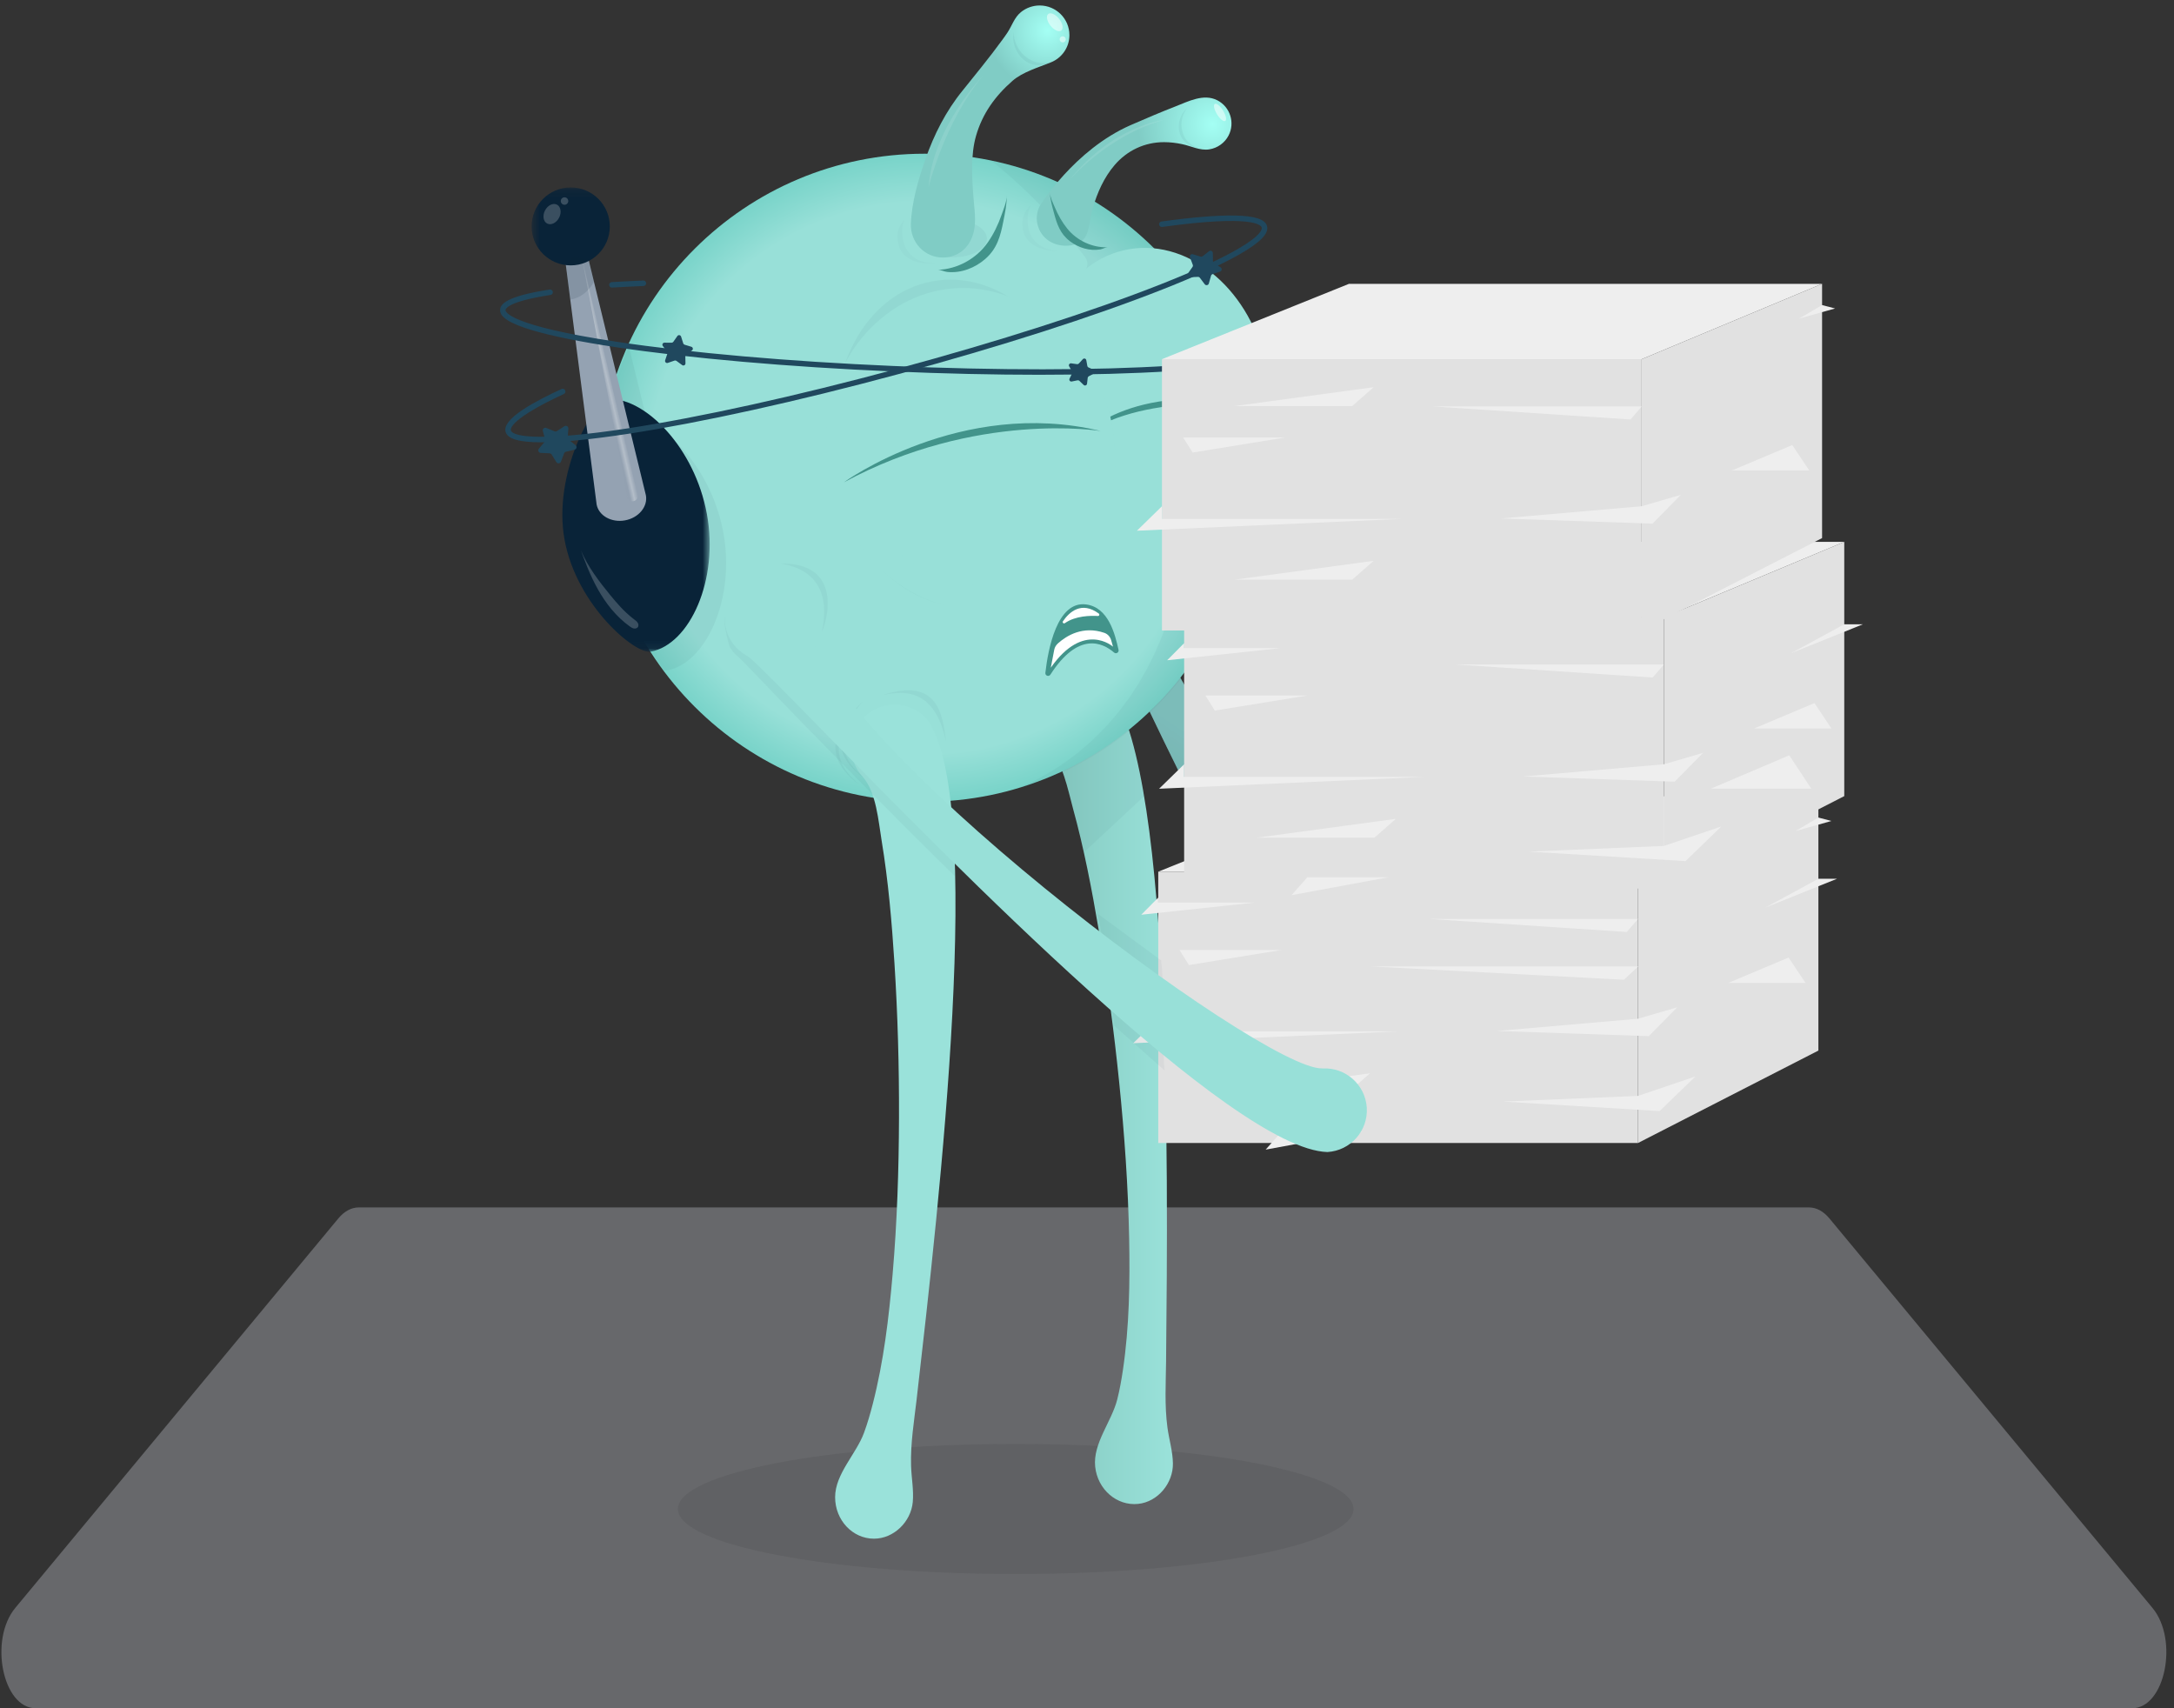 <svg width="280" height="220" viewBox="0 0 280 220" fill="none" xmlns="http://www.w3.org/2000/svg">
<rect x="0" y="0" width="280" height="220" fill="#333333" stroke="none"/>
<path opacity="0.3" fill-rule="evenodd" clip-rule="evenodd" d="M43.584 156.907C44.343 155.994 45.261 155.5 46.205 155.5H128.519H150.677H232.991C233.934 155.5 234.853 155.994 235.611 156.907L277.224 207.074C280.635 211.186 278.849 220 274.604 220H150.677H128.519H4.591C0.347 220 -1.44 211.186 1.971 207.074L43.584 156.907Z" fill="#E0E2EC"/>
<path d="M130.821 202.713C154.849 202.713 174.328 198.963 174.328 194.338C174.328 189.713 154.849 185.963 130.821 185.963C106.792 185.963 87.313 189.713 87.313 194.338C87.313 198.963 106.792 202.713 130.821 202.713Z" fill="#231F20" fill-opacity="0.1"/>
<path d="M150.185 175.213C150.44 149.67 150.968 97.032 142.315 87.931C140.007 85.902 136.487 86.124 134.453 88.423C132.418 90.723 132.641 94.23 134.947 96.259C136.875 98.04 137.538 101.722 138.194 104.111C139.605 109.238 140.611 114.48 141.5 119.719C142.607 126.253 143.478 132.827 144.148 139.418C144.827 146.106 145.302 152.822 145.429 159.543C145.534 165.167 145.454 170.853 144.627 176.428C144.437 177.712 144.21 178.996 143.889 180.254C143.169 183.09 140.74 185.894 141.053 188.887C141.36 191.82 143.837 193.968 146.587 193.683C149.139 193.418 151.097 191.011 151.066 188.479C151.046 186.916 150.569 185.391 150.361 183.847C149.975 180.979 150.154 178.092 150.187 175.209L150.185 175.213Z" fill="url(#paint0_linear_345_7166)"/>
<path opacity="0.04" d="M139.594 109.775C139.173 107.875 138.711 105.986 138.196 104.11C137.539 101.721 136.877 98.038 134.948 96.258C132.64 94.23 132.419 90.723 134.454 88.423C136.49 86.122 140.011 85.902 142.317 87.93C144.558 90.289 146.183 95.568 147.357 102.54L139.594 109.775Z" fill="#092338"/>
<path fill-rule="evenodd" clip-rule="evenodd" d="M179.751 125.781C175.719 124.437 162.507 106.012 151.962 87.184C150.76 88.747 149.455 90.229 148.051 91.607C157.842 112.123 169.201 133.086 176.576 136.093C179.432 136.964 182.456 135.367 183.335 132.519C184.213 129.672 182.607 126.657 179.751 125.781Z" fill="url(#paint1_linear_345_7166)"/>
<path opacity="0.2" fill-rule="evenodd" clip-rule="evenodd" d="M179.751 125.781C175.719 124.437 162.507 106.012 151.962 87.184C150.76 88.747 149.455 90.229 148.051 91.607C157.842 112.123 169.201 133.086 176.576 136.093C179.432 136.964 182.456 135.367 183.335 132.519C184.213 129.672 182.607 126.657 179.751 125.781Z" fill="#092338"/>
<mask id="mask0_345_7166" style="mask-type:luminance" maskUnits="userSpaceOnUse" x="64" y="0" width="104" height="108">
<path d="M167.435 0H64.052V107.479H167.435V0Z" fill="white"/>
</mask>
<g mask="url(#mask0_345_7166)">
<path d="M119.087 103.26C142.205 103.26 160.945 84.576 160.945 61.528C160.945 38.48 142.205 19.796 119.087 19.796C95.971 19.796 77.231 38.48 77.231 61.528C77.231 84.576 95.971 103.26 119.087 103.26Z" fill="url(#paint2_radial_345_7166)"/>
<path opacity="0.04" d="M122.694 33.144C125.135 33.144 127.112 32.062 127.112 30.729C127.112 29.395 125.135 28.312 122.694 28.312C120.254 28.312 118.276 29.395 118.276 30.729C118.276 32.062 120.254 33.144 122.694 33.144Z" fill="#092338"/>
<path opacity="0.05" d="M93.158 68.572C91.872 61.626 87.456 56.15 83.375 54.389L80.986 44.563C79.583 47.689 78.555 51.017 77.958 54.493L78.174 56.166C77.981 56.464 77.787 56.784 77.596 57.127C77.439 58.593 77.356 60.081 77.356 61.587C77.356 70.848 80.383 79.404 85.503 86.327C85.667 86.353 85.81 86.356 85.934 86.334C90.987 85.37 94.731 77.057 93.158 68.573V68.572Z" fill="#092338"/>
<path opacity="0.04" d="M161.07 61.586C161.07 58.402 160.711 55.303 160.034 52.323C160.213 50.514 160.14 48.607 159.781 46.671C158.64 40.509 154.902 35.667 150.376 33.722C144.502 27.196 136.595 22.525 127.65 20.7C127.65 20.7 133.796 25.265 139.769 33.12C140.22 33.713 140.123 34.587 139.545 35.06C135.581 38.305 135.851 44.574 137.092 51.27C138.734 60.127 143.077 66.329 150.078 65.039L153.045 63.591C152.409 93.296 133.345 100.99 129.266 102.102C147.528 97.612 161.07 81.173 161.07 61.582V61.586Z" fill="#092338"/>
<path d="M137.735 4.523C137.735 2.414 136.021 0.705 133.906 0.705C133.033 0.705 132.177 1.006 131.499 1.554C130.64 2.247 130.346 3.3 129.763 4.183C129.553 4.502 129.329 4.812 129.104 5.12C128.25 6.295 127.354 7.443 126.453 8.582C125.629 9.624 124.795 10.658 123.958 11.689C121.835 14.296 120.294 17.34 119.19 20.5C118.278 23.111 117.414 26.058 117.317 28.834C117.235 31.162 119.038 33.166 121.43 33.166C123.034 33.166 124.394 32.295 125.066 30.849C125.858 29.148 125.539 27.41 125.394 25.63C125.17 22.875 125.008 19.939 125.707 17.5C126.526 14.649 128.152 12.38 130.41 10.406C131.716 9.266 133.768 8.676 135.364 8.027C136.788 7.448 137.735 6.073 137.735 4.525V4.523Z" fill="url(#paint3_radial_345_7166)"/>
<path d="M156.781 12.914C155.023 12.009 153.028 13.07 151.356 13.72C149.438 14.466 147.544 15.274 145.658 16.097L145.645 16.102C138.359 19.287 133.923 26.512 133.923 26.512C133.036 28.227 133.711 30.332 135.431 31.216C136.408 31.718 137.674 31.789 138.7 31.395C139.487 31.091 139.925 30.477 140.128 29.682C140.377 28.718 140.481 27.733 140.759 26.771C141.33 24.794 142.2 22.846 143.548 21.268C145.165 19.38 147.425 18.306 149.926 18.308C150.705 18.308 151.484 18.404 152.246 18.564C153.404 18.805 154.563 19.431 155.772 19.233C156.821 19.062 157.746 18.395 158.234 17.452C159.089 15.797 158.439 13.766 156.779 12.912L156.781 12.914Z" fill="url(#paint4_radial_345_7166)"/>
<path opacity="0.5" d="M136.69 3.929C136.998 3.688 136.871 3.015 136.406 2.427C135.942 1.839 135.317 1.558 135.009 1.799C134.701 2.041 134.829 2.713 135.292 3.301C135.757 3.889 136.382 4.17 136.69 3.929Z" fill="white"/>
<path opacity="0.5" d="M136.875 5.462C137.093 5.462 137.27 5.285 137.27 5.067C137.27 4.849 137.093 4.673 136.875 4.673C136.656 4.673 136.479 4.849 136.479 5.067C136.479 5.285 136.656 5.462 136.875 5.462Z" fill="white"/>
<path opacity="0.5" d="M157.806 15.575C158.021 15.444 157.893 14.848 157.521 14.242C157.149 13.638 156.674 13.254 156.459 13.386C156.244 13.517 156.372 14.114 156.744 14.718C157.115 15.322 157.591 15.707 157.806 15.575Z" fill="white"/>
<path opacity="0.03" d="M131.575 74.169C139.81 72.652 145.095 63.923 143.381 54.673C141.666 45.422 133.601 39.153 125.366 40.671C117.131 42.188 111.845 50.917 113.56 60.167C115.274 69.417 123.34 75.686 131.575 74.169Z" fill="#092338"/>
<path d="M151.95 66.038C158.95 64.748 163.295 56.523 161.653 47.666C160.011 38.809 153.005 32.674 146.004 33.964C139.004 35.254 134.66 43.479 136.301 52.336C137.943 61.193 144.949 67.328 151.95 66.038Z" fill="white"/>
<path d="M150.086 67.094C143.334 67.094 137 60.98 135.429 52.501C134.6 48.023 135.203 43.552 137.127 39.907C139.089 36.192 142.183 33.776 145.842 33.102C153.31 31.727 160.791 38.191 162.519 47.509C164.246 56.83 159.575 65.532 152.106 66.906C151.431 67.031 150.756 67.091 150.086 67.091V67.094ZM147.876 34.678C147.306 34.678 146.736 34.73 146.163 34.836C143.049 35.408 140.397 37.502 138.691 40.727C136.95 44.023 136.41 48.09 137.168 52.18C138.718 60.546 145.274 66.376 151.786 65.177C158.297 63.977 162.331 56.196 160.782 47.831C159.368 40.2 153.787 34.681 147.876 34.681V34.678Z" fill="#98E0D8"/>
<path d="M152.302 53.191C154.783 52.734 156.172 49.005 155.404 44.861C154.636 40.718 152.003 37.73 149.522 38.187C147.041 38.644 145.651 42.373 146.42 46.517C147.188 50.66 149.821 53.648 152.302 53.191Z" fill="url(#paint5_radial_345_7166)"/>
<path opacity="0.3" d="M149.293 48.612C149.916 48.473 150.179 47.283 149.881 45.953C149.582 44.624 148.835 43.659 148.213 43.798C147.59 43.936 147.326 45.127 147.625 46.456C147.923 47.786 148.67 48.751 149.293 48.612Z" fill="white"/>
<path opacity="0.02" d="M136.475 52.921C134.834 44.063 139.179 35.838 146.179 34.549C151.313 33.602 154.705 35.343 157.726 40.529C157.726 40.529 150.783 37.394 144.569 41.54C138.356 45.686 138.753 55.845 138.753 55.845L136.475 52.921Z" fill="#092338"/>
<path d="M136.298 52.34C134.657 43.483 139.003 35.258 146.003 33.969C151.136 33.023 156.272 36.069 159.294 41.252C159.294 41.252 150.606 36.815 144.392 40.959C138.179 45.102 139.463 56.404 139.463 56.404L136.298 52.339V52.34Z" fill="#98E0D8"/>
<path opacity="0.04" d="M127.473 76.091C136.186 74.486 141.595 64.26 139.554 53.252C137.514 42.244 128.797 34.622 120.084 36.227C111.371 37.832 105.962 48.057 108.003 59.066C110.043 70.074 118.76 77.696 127.473 76.091Z" fill="#092338"/>
<path d="M128.306 75.938C137.479 74.248 143.35 64.434 141.419 54.017C139.488 43.6 130.487 36.526 121.315 38.216C112.142 39.906 106.271 49.72 108.202 60.137C110.133 70.554 119.134 77.628 128.306 75.938Z" fill="white"/>
<path d="M125.591 77.07C117.009 77.07 109.145 70.092 107.33 60.299C106.358 55.051 107.247 49.779 109.834 45.455C112.442 41.094 116.463 38.217 121.154 37.352C130.79 35.577 140.271 42.981 142.286 53.859C144.302 64.738 138.101 75.031 128.463 76.805C127.502 76.982 126.54 77.068 125.589 77.068L125.591 77.07ZM124.029 38.851C123.182 38.851 122.329 38.927 121.473 39.086C117.29 39.856 113.696 42.439 111.351 46.357C108.984 50.313 108.173 55.151 109.067 59.979C110.905 69.9 119.462 76.671 128.141 75.073C136.82 73.475 142.385 64.102 140.547 54.18C138.89 45.237 131.773 38.851 124.029 38.851Z" fill="#98E0D8"/>
<path d="M130.18 62.873C133.376 62.285 135.165 57.481 134.176 52.145C133.186 46.808 129.793 42.959 126.597 43.548C123.401 44.136 121.612 48.94 122.601 54.277C123.591 59.614 126.984 63.462 130.18 62.873Z" fill="url(#paint6_radial_345_7166)"/>
<path opacity="0.3" d="M126.531 58.953C126.993 58.953 127.367 58.58 127.367 58.12C127.367 57.66 126.993 57.286 126.531 57.286C126.069 57.286 125.695 57.66 125.695 58.12C125.695 58.58 126.069 58.953 126.531 58.953Z" fill="white"/>
<path opacity="0.3" d="M125.952 56.285C126.654 56.128 126.921 54.66 126.549 53.005C126.178 51.349 125.309 50.134 124.607 50.291C123.906 50.447 123.639 51.916 124.011 53.571C124.382 55.226 125.251 56.441 125.952 56.285Z" fill="white"/>
<path opacity="0.02" d="M138.765 48.8C135.185 41.712 128.586 38.571 121.271 39.919C113.024 41.438 109.544 44.623 109.947 53.845C109.947 53.845 112.409 49.498 121.97 47.231C132.98 44.62 138.764 48.8 138.764 48.8H138.765Z" fill="#092338"/>
<mask id="mask1_345_7166" style="mask-type:luminance" maskUnits="userSpaceOnUse" x="68" y="24" width="24" height="60">
<path d="M91.402 24.139H68.47V83.945H91.402V24.139Z" fill="white"/>
</mask>
<g mask="url(#mask1_345_7166)">
<path d="M91.038 66.168C92.611 74.652 88.866 82.965 83.813 83.929C81.843 84.304 74.29 78.028 72.717 69.544C71.144 61.06 76.435 51.389 78.63 51.389C83.225 51.389 89.465 57.687 91.038 66.17V66.168Z" fill="#092338"/>
<g opacity="0.2">
<path d="M74.832 70.91C74.919 71.151 75.007 71.393 75.096 71.634C75.274 72.117 75.46 72.596 75.656 73.072C76.052 74.034 76.492 74.98 77.002 75.891C78.031 77.722 79.367 79.42 81.099 80.668C81.251 80.777 81.412 80.886 81.596 80.93C81.78 80.974 81.997 80.941 82.124 80.803C82.271 80.643 82.25 80.389 82.136 80.206C82.023 80.023 81.839 79.892 81.664 79.76C81.608 79.718 81.552 79.676 81.497 79.632C80.398 78.774 79.48 77.718 78.604 76.647C77.17 74.897 75.7 72.984 74.831 70.908L74.832 70.91Z" fill="white"/>
</g>
<path d="M76.838 64.953C77.108 66.415 78.75 67.338 80.503 67.016C82.256 66.694 83.458 65.245 83.188 63.785L75.334 31.493C75.195 30.741 74.47 30.244 73.715 30.383C72.96 30.522 72.462 31.245 72.602 31.997L76.84 64.953H76.838Z" fill="#94A2B2"/>
<path opacity="0.3" d="M81.586 64.544C81.213 64.623 80.853 64.408 80.78 64.067L74.887 32.883L82.143 63.765C82.217 64.115 81.968 64.465 81.586 64.544Z" fill="url(#paint7_linear_345_7166)"/>
<path d="M73.505 34.179C76.285 34.179 78.54 31.931 78.54 29.159C78.54 26.386 76.285 24.139 73.505 24.139C70.724 24.139 68.47 26.386 68.47 29.159C68.47 31.931 70.724 34.179 73.505 34.179Z" fill="#092338"/>
<path opacity="0.2" d="M72.707 26.373C72.974 26.373 73.19 26.157 73.19 25.892C73.19 25.626 72.974 25.411 72.707 25.411C72.441 25.411 72.225 25.626 72.225 25.892C72.225 26.157 72.441 26.373 72.707 26.373Z" fill="white"/>
<path opacity="0.2" d="M72.008 28.038C72.356 27.366 72.232 26.613 71.731 26.355C71.231 26.098 70.543 26.434 70.195 27.106C69.848 27.778 69.971 28.531 70.472 28.789C70.972 29.046 71.66 28.71 72.008 28.038Z" fill="white"/>
<path opacity="0.12" d="M75.846 33.602L76.498 36.282C76.498 36.282 75.53 38.285 73.448 38.583L72.878 34.139L73.911 32.883L75.849 33.602H75.846Z" fill="#092338"/>
</g>
<path d="M139.463 48.211C135.876 41.123 128.65 36.867 121.314 38.218C113.041 39.742 107.454 47.874 107.853 57.096C107.853 57.096 112.421 47.803 122.01 45.531C133.054 42.913 139.463 48.209 139.463 48.209V48.211Z" fill="#98E0D8"/>
<path opacity="0.05" d="M130.553 4.186C130.177 6.244 131.73 8.35 133.658 8.399C134.383 8.417 135.061 8.214 135.628 7.851C135.192 8.031 134.713 8.126 134.211 8.114C132.283 8.064 130.576 6.253 130.555 4.186" fill="#092338"/>
<path opacity="0.05" d="M152.886 13.935C151.548 15.084 151.449 17.283 152.688 18.331C153.153 18.724 153.704 18.95 154.268 19.012C153.886 18.898 153.522 18.71 153.201 18.437C151.963 17.389 151.804 15.305 152.886 13.937" fill="#092338"/>
<path opacity="0.02" d="M120.967 33.821C118.796 34.221 116.71 33.075 116.309 30.91C116.143 30.015 116.109 29.065 116.493 28.312C115.698 29.201 115.373 30.064 115.721 31.479C116.246 33.618 118.794 34.222 120.967 33.822V33.821Z" fill="#092338"/>
<path opacity="0.02" d="M136.786 32.279C134.587 32.502 132.603 31.194 132.379 29.002C132.286 28.096 132.329 27.146 132.772 26.427C131.908 27.248 131.514 28.084 131.746 29.521C132.096 31.695 134.587 32.502 136.786 32.279Z" fill="#092338"/>
<path opacity="0.1" d="M126.646 9.684C126.646 9.684 120.084 16.483 119.592 24.144C119.592 24.144 121.556 15.861 126.646 9.684Z" fill="white"/>
<path opacity="0.1" d="M149.849 15.464C149.849 15.464 143.313 16.183 137.695 23.238C137.695 23.238 142.615 17.452 149.849 15.464Z" fill="white"/>
<path d="M135.286 86.882C135.083 87.196 134.595 87.025 134.638 86.653C134.979 83.651 136.144 77.343 139.895 77.845C142.767 78.229 143.603 81.647 144.064 83.695C144.138 84.024 143.748 84.262 143.492 84.042C142.006 82.756 138.886 81.3 135.286 86.882Z" fill="#42948B"/>
<path d="M136.903 80.012C137.702 78.841 139.271 77.368 141.516 79.015C141.657 79.119 141.576 79.343 141.401 79.332C140.45 79.275 138.513 79.3 137.154 80.25C136.992 80.365 136.79 80.174 136.902 80.01L136.903 80.012Z" fill="white"/>
<path d="M143.347 83.281C143.347 83.281 139.579 79.922 135.338 85.992L135.783 83.668C135.845 83.346 136.025 83.066 136.271 82.847C137.375 81.864 139.476 80.557 142.232 81.501C142.661 81.649 142.986 82.007 143.11 82.442L143.349 83.281H143.347Z" fill="white"/>
<path d="M129.653 25.198C129.679 25.966 129.244 26.956 128.999 27.665C128.562 28.921 127.974 30.149 127.21 31.24C125.764 33.305 123.324 34.667 120.792 34.75C121.149 34.737 121.618 34.982 121.992 35.021C123.771 35.211 125.563 34.513 126.894 33.354C128.419 32.026 128.85 30.424 129.223 28.512C129.433 27.436 129.69 26.303 129.653 25.2V25.198Z" fill="#42948B"/>
<path d="M135.233 24.846C135.253 25.446 135.643 26.197 135.871 26.736C136.276 27.695 136.799 28.623 137.451 29.435C138.687 30.974 140.661 31.91 142.641 31.846C142.362 31.855 142.009 32.069 141.719 32.118C140.341 32.358 138.906 31.905 137.806 31.069C136.548 30.11 136.129 28.882 135.739 27.407C135.52 26.578 135.26 25.707 135.233 24.843V24.846Z" fill="#42948B"/>
<path d="M152.574 65.518C159.503 63.89 163.44 55.463 161.368 46.696C159.296 37.929 151.999 32.142 145.07 33.77C138.14 35.398 134.203 43.825 136.275 52.592C138.347 61.359 145.644 67.146 152.574 65.518Z" fill="#98E0D8" stroke="#98E0D8" stroke-width="3.146" stroke-miterlimit="10"/>
<path d="M138.938 56.532C138.938 56.532 145.322 48.838 161.901 52.221C161.901 52.221 146.494 50.325 138.938 56.532Z" fill="#42948B"/>
<path opacity="0.03" d="M131.38 74.133C139.614 72.616 144.9 63.887 143.186 54.636C141.471 45.386 133.405 39.117 125.171 40.635C116.935 42.151 111.65 50.88 113.364 60.131C115.079 69.381 123.144 75.65 131.38 74.133Z" fill="#20485E"/>
<path opacity="0.03" d="M126.864 77.938C135.099 76.421 140.385 67.692 138.67 58.441C136.955 49.191 128.89 42.922 120.655 44.439C112.42 45.957 107.135 54.685 108.849 63.936C110.563 73.186 118.629 79.455 126.864 77.938Z" fill="#20485E"/>
<path d="M129.441 76.555C138.521 74.421 143.905 64.334 141.468 54.023C139.031 43.712 129.695 37.083 120.616 39.216C111.537 41.349 106.153 51.437 108.589 61.748C111.027 72.058 120.362 78.688 129.441 76.555Z" fill="#98E0D8" stroke="#98E0D8" stroke-width="3.146" stroke-miterlimit="10"/>
<path d="M108.681 62.121C108.681 62.121 123.732 51.174 141.765 55.508C141.765 55.508 125.736 52.877 108.681 62.121Z" fill="#42948B"/>
<path d="M69.755 56.964C66.842 56.964 65.368 56.53 65.116 55.603C64.651 53.891 69.004 51.642 72.319 50.099C72.496 50.016 72.706 50.092 72.789 50.27C72.872 50.446 72.795 50.656 72.618 50.739C65.78 53.921 65.738 55.196 65.798 55.42C66.044 56.327 70.1 56.81 80.719 55.188C90.184 53.741 102.553 51.01 115.548 47.502C128.542 43.992 140.602 40.123 149.505 36.609C153.824 34.904 157.161 33.378 159.42 32.071C162.496 30.293 162.557 29.502 162.502 29.301C162.421 29.005 161.424 27.604 149.685 29.227C149.491 29.252 149.314 29.119 149.286 28.926C149.26 28.734 149.394 28.556 149.589 28.527C153.598 27.974 156.785 27.715 159.056 27.759C161.636 27.81 162.947 28.24 163.186 29.114C163.44 30.053 162.357 31.186 159.775 32.679C157.484 34.002 154.118 35.545 149.765 37.261C140.837 40.785 128.751 44.663 115.732 48.178C102.712 51.695 90.315 54.43 80.825 55.882C76.198 56.588 72.512 56.953 69.864 56.962C69.827 56.962 69.79 56.962 69.753 56.962L69.755 56.964Z" fill="#20485E"/>
<path d="M78.807 37.038C78.622 37.038 78.466 36.894 78.456 36.706C78.443 36.513 78.592 36.346 78.788 36.333C80.076 36.255 81.444 36.187 82.852 36.129C83.043 36.121 83.213 36.272 83.22 36.467C83.229 36.661 83.077 36.827 82.88 36.834C81.476 36.892 80.113 36.961 78.828 37.038C78.821 37.038 78.814 37.038 78.807 37.038Z" fill="#20485E"/>
<path d="M134.021 48.267C128.048 48.267 121.608 48.124 114.979 47.837C101.486 47.252 88.824 46.144 79.323 44.713C74.693 44.015 71.063 43.279 68.532 42.525C65.676 41.67 64.365 40.839 64.406 39.905C64.436 39.198 65.132 38.159 70.8 37.288C70.992 37.258 71.172 37.39 71.202 37.582C71.233 37.774 71.1 37.954 70.908 37.984C65.434 38.825 65.12 39.757 65.111 39.935C65.102 40.13 65.433 41.908 79.427 44.015C88.903 45.442 101.539 46.549 115.007 47.132C128.475 47.715 141.161 47.705 150.725 47.102C164.85 46.212 165.333 44.47 165.342 44.274C165.359 43.869 164.561 43.09 162.792 42.704C162.601 42.662 162.481 42.475 162.521 42.285C162.562 42.095 162.751 41.975 162.942 42.015C164.812 42.424 166.09 43.365 166.047 44.304C166.006 45.238 164.628 45.953 161.709 46.556C159.123 47.09 155.442 47.509 150.769 47.804C145.892 48.11 140.203 48.265 134.018 48.265L134.021 48.267Z" fill="#20485E"/>
<path d="M88.168 44.393L89.045 44.659C89.257 44.724 89.303 45.002 89.123 45.131L88.378 45.663C88.306 45.714 88.266 45.797 88.267 45.885L88.285 46.798C88.288 47.02 88.037 47.148 87.859 47.018L87.122 46.475C87.051 46.422 86.96 46.408 86.876 46.438L86.01 46.736C85.8 46.808 85.599 46.609 85.669 46.399L85.959 45.533C85.987 45.45 85.972 45.358 85.919 45.288L85.367 44.558C85.233 44.382 85.36 44.128 85.582 44.13L86.498 44.137C86.587 44.137 86.67 44.095 86.719 44.023L87.244 43.274C87.371 43.092 87.652 43.135 87.719 43.346L87.997 44.216C88.023 44.301 88.091 44.366 88.173 44.391L88.168 44.393Z" fill="#20485E"/>
<path d="M156.354 33.864L157.218 34.439C157.424 34.577 157.384 34.892 157.149 34.973L156.166 35.307C156.073 35.34 156 35.415 155.973 35.511L155.693 36.508C155.625 36.747 155.312 36.806 155.162 36.606L154.539 35.778C154.478 35.699 154.385 35.655 154.286 35.658L153.249 35.7C153 35.711 152.848 35.431 152.99 35.228L153.588 34.381C153.644 34.3 153.658 34.196 153.623 34.105L153.263 33.133C153.176 32.901 153.395 32.67 153.634 32.742L154.627 33.047C154.722 33.075 154.825 33.057 154.903 32.996L155.717 32.353C155.914 32.198 156.202 32.336 156.205 32.584L156.221 33.62C156.221 33.718 156.272 33.81 156.356 33.864H156.354Z" fill="#20485E"/>
<path d="M73.237 56.617L74.129 57.334C74.343 57.507 74.267 57.848 74 57.914L72.886 58.183C72.781 58.21 72.694 58.285 72.655 58.388L72.247 59.455C72.15 59.711 71.798 59.744 71.655 59.512L71.052 58.539C70.996 58.446 70.895 58.388 70.787 58.382L69.642 58.326C69.368 58.312 69.227 57.991 69.405 57.781L70.147 56.911C70.218 56.828 70.243 56.715 70.215 56.61L69.916 55.507C69.843 55.242 70.109 55.01 70.363 55.114L71.424 55.547C71.524 55.588 71.639 55.577 71.731 55.519L72.69 54.894C72.92 54.744 73.224 54.922 73.203 55.195L73.116 56.335C73.108 56.444 73.153 56.55 73.239 56.617H73.237Z" fill="#20485E"/>
<path d="M140.192 47.322L140.889 47.638C141.085 47.726 141.092 47.999 140.903 48.101L140.228 48.461C140.152 48.501 140.102 48.575 140.091 48.66L140.005 49.417C139.98 49.63 139.722 49.722 139.568 49.574L139.017 49.045C138.955 48.987 138.869 48.961 138.785 48.978L138.036 49.132C137.826 49.174 137.658 48.959 137.752 48.766L138.086 48.08C138.123 48.005 138.119 47.914 138.079 47.84L137.702 47.176C137.596 46.989 137.75 46.764 137.963 46.794L138.722 46.9C138.806 46.912 138.892 46.88 138.948 46.819L139.464 46.257C139.609 46.098 139.872 46.175 139.909 46.385L140.044 47.136C140.058 47.218 140.114 47.291 140.192 47.326V47.322Z" fill="#20485E"/>
</g>
<path d="M118.064 180.163C120.977 154.786 126.979 102.484 119.322 92.538C117.238 90.283 113.714 90.139 111.45 92.216C109.187 94.293 109.042 97.805 111.127 100.06C112.86 102.031 113.135 105.763 113.54 108.206C114.41 113.451 114.864 118.77 115.202 124.072C115.624 130.686 115.807 137.314 115.787 143.94C115.765 150.661 115.541 157.39 114.966 164.088C114.484 169.692 113.813 175.34 112.411 180.8C112.089 182.056 111.727 183.311 111.278 184.53C110.267 187.278 107.559 189.813 107.559 192.822C107.559 195.772 109.801 198.162 112.563 198.162C115.13 198.162 117.328 195.972 117.56 193.449C117.703 191.892 117.386 190.327 117.341 188.771C117.256 185.879 117.733 183.026 118.066 180.161L118.064 180.163Z" fill="#9AE2DA"/>
<path opacity="0.04" d="M121.849 95.531C120.418 88.747 116.584 88.909 113.759 89.49C120.807 87.225 121.404 91.983 121.847 95.522V95.531H121.849Z" fill="#092338"/>
<path opacity="0.04" d="M110.73 101.091C108.528 99.232 106.036 96.325 110.511 91.017C107.989 93.549 105.377 97.18 110.73 101.091Z" fill="#092338"/>
<path d="M210.968 112.26H149.178V147.202H210.968V112.26Z" fill="#E1E1E1"/>
<path d="M234.199 135.301L210.968 147.202V112.26L234.199 102.558V135.301Z" fill="#E1E1E1"/>
<path d="M210.968 112.26L234.199 102.558H173.263L149.178 112.26" fill="#EEEEEE"/>
<path d="M180.073 132.827L145.952 134.352L149.178 131.2V132.827H180.073Z" fill="#EEEEEE"/>
<path d="M210.967 141.138L193.547 141.868L213.75 143.092L218.359 138.634L210.967 141.138Z" fill="#EEEEEE"/>
<path d="M210.967 118.345L209.524 120.029L184.062 118.345H210.967Z" fill="#EEEEEE"/>
<path d="M210.997 124.461L209.149 126.179L176.536 124.461H210.997Z" fill="#EEEEEE"/>
<path d="M227.362 116.89L234.198 113.171H236.606L227.362 116.89Z" fill="#EEEEEE"/>
<path d="M165.048 122.348L153.128 124.285L151.914 122.348H165.048Z" fill="#EEEEEE"/>
<path d="M230.36 123.319L222.581 126.591H232.549L230.36 123.319Z" fill="#EEEEEE"/>
<path d="M175.507 145.75H165.048L163.01 148.057" fill="#EEEEEE"/>
<path d="M210.967 131.2L216.007 129.731L212.359 133.441L192.819 132.776L210.967 131.2Z" fill="#EEEEEE"/>
<path d="M149.179 115.597L146.99 117.804L161.602 116.241H149.179V115.597Z" fill="#EEEEEE"/>
<path d="M158.513 140.657H173.684L176.441 138.23L158.513 140.657Z" fill="#EEEEEE"/>
<path d="M234.199 105.29L231.248 107.029L235.874 105.732L234.199 105.29Z" fill="#EEEEEE"/>
<path d="M214.301 79.488H152.511V114.43H214.301V79.488Z" fill="#E1E1E1"/>
<path d="M237.532 102.529L214.301 114.43V79.488L237.532 69.786V102.529Z" fill="#E1E1E1"/>
<path d="M214.301 79.488L237.532 69.786H176.596L152.511 79.488" fill="#EEEEEE"/>
<path d="M183.406 100.055L149.285 101.58L152.511 98.427V100.055H183.406Z" fill="#EEEEEE"/>
<path d="M214.301 108.945L196.88 109.676L217.083 110.9L221.692 106.442L214.301 108.945Z" fill="#EEEEEE"/>
<path d="M214.301 85.573L212.857 87.257L187.395 85.573H214.301Z" fill="#EEEEEE"/>
<path d="M230.695 84.117L237.532 80.398H239.94L230.695 84.117Z" fill="#EEEEEE"/>
<path d="M168.381 89.577L156.461 91.514L155.247 89.577H168.381Z" fill="#EEEEEE"/>
<path d="M233.694 90.547L225.914 93.82H235.882L233.694 90.547Z" fill="#EEEEEE"/>
<path d="M230.447 97.272L220.361 101.567H233.284L230.447 97.272Z" fill="#EEEEEE"/>
<path d="M178.84 112.979H168.381L166.343 115.285" fill="#EEEEEE"/>
<path d="M214.301 98.428L219.341 96.959L215.692 100.669L196.153 100.004L214.301 98.428Z" fill="#EEEEEE"/>
<path d="M152.512 82.825L150.323 85.032L164.935 83.469H152.512V82.825Z" fill="#EEEEEE"/>
<path d="M161.846 107.885H177.018L179.775 105.458L161.846 107.885Z" fill="#EEEEEE"/>
<path d="M211.443 46.257H149.654V81.198H211.443V46.257Z" fill="#E1E1E1"/>
<path d="M234.675 69.298L211.443 81.199V46.257L234.675 36.555V69.298Z" fill="#E1E1E1"/>
<path d="M211.443 46.257L234.675 36.555H173.739L149.654 46.257" fill="#EEEEEE"/>
<path d="M180.549 66.824L146.428 68.349L149.654 65.197V66.824H180.549Z" fill="#EEEEEE"/>
<path d="M211.443 52.343L210 54.026L184.537 52.343H211.443Z" fill="#EEEEEE"/>
<path d="M165.523 56.345L153.604 58.282L152.39 56.345H165.523Z" fill="#EEEEEE"/>
<path d="M230.837 57.315L223.057 60.588H233.025L230.837 57.315Z" fill="#EEEEEE"/>
<path d="M211.444 65.197L216.484 63.727L212.835 67.438L193.295 66.772L211.444 65.197Z" fill="#EEEEEE"/>
<path d="M158.989 74.654H174.16L176.918 72.227L158.989 74.654Z" fill="#EEEEEE"/>
<path d="M158.989 52.295H174.16L176.918 49.868L158.989 52.295Z" fill="#EEEEEE"/>
<path d="M234.675 39.286L231.724 41.026L236.35 39.728L234.675 39.286Z" fill="#EEEEEE"/>
<path opacity="0.04" d="M100.535 72.583C103.361 73 107.272 74.774 105.855 81.392C106.88 78.957 108.043 72.446 100.535 72.583Z" fill="#092338"/>
<path opacity="0.04" d="M111.346 100.267C109.166 98.429 106.698 95.547 111.126 90.295C108.632 92.803 106.043 96.398 111.346 100.267Z" fill="#092338"/>
<path opacity="0.04" fill-rule="evenodd" clip-rule="evenodd" d="M122.627 105.532C111.367 95.396 102.424 85.321 102.11 79.583C101.322 80.369 100.206 80.884 98.758 80.884C97.953 80.884 97.255 80.725 96.652 80.451C96.251 81.924 96.704 80.247 95.067 80.741C92.051 76.446 93.813 82.921 93.99 83.318C94.085 83.533 94.433 83.996 94.636 84.177C96.04 85.427 99.198 88.877 103.506 93.279C108.718 98.604 115.593 105.622 122.989 112.846C122.937 110.239 122.817 107.787 122.627 105.536V105.532Z" fill="#092338"/>
<path opacity="0.04" fill-rule="evenodd" clip-rule="evenodd" d="M149.559 123.689C150.066 128.404 149.588 133.029 149.989 137.862L143.527 132.114C142.583 126.521 142.467 122.723 141.374 117.677L149.559 123.689Z" fill="#092338"/>
<path fill-rule="evenodd" clip-rule="evenodd" d="M170.306 137.606C173.287 137.425 175.85 139.689 176.035 142.661C176.216 145.633 173.946 148.188 170.965 148.368C158.757 148.016 122.939 111.438 105.558 93.687C101.25 89.29 98.075 86.047 96.671 84.797C96.469 84.617 96.24 84.475 96.003 84.338C95.866 84.256 95.728 84.166 95.599 84.071C93.173 82.336 92.618 78.965 94.358 76.547C96.098 74.129 99.48 73.575 101.905 75.31C103.438 76.41 104.227 78.162 104.154 79.91C104.743 94.538 162.453 137.885 170.306 137.597V137.606Z" fill="#98E0D8"/>
<defs>
<linearGradient id="paint0_linear_345_7166" x1="133.06" y1="140.127" x2="151.064" y2="140.127" gradientUnits="userSpaceOnUse">
<stop offset="0.16" stop-color="#86CBC2"/>
<stop offset="1" stop-color="#9AE2DA"/>
</linearGradient>
<linearGradient id="paint1_linear_345_7166" x1="170.141" y1="105.72" x2="157.978" y2="123.74" gradientUnits="userSpaceOnUse">
<stop stop-color="#9AE2DA"/>
<stop offset="0.77" stop-color="#86CBC3"/>
</linearGradient>
<radialGradient id="paint2_radial_345_7166" cx="0" cy="0" r="1" gradientUnits="userSpaceOnUse" gradientTransform="translate(119.087 61.528) scale(59.549 59.37)">
<stop offset="0.6" stop-color="#98E0D8"/>
<stop offset="1" stop-color="#1EAF9E"/>
</radialGradient>
<radialGradient id="paint3_radial_345_7166" cx="0" cy="0" r="1" gradientUnits="userSpaceOnUse" gradientTransform="translate(134.929 3.936) scale(7.633 7.61)">
<stop stop-color="#A4FFF4"/>
<stop offset="1" stop-color="#80CCC5"/>
</radialGradient>
<radialGradient id="paint4_radial_345_7166" cx="0" cy="0" r="1" gradientUnits="userSpaceOnUse" gradientTransform="translate(156.186 15.985) scale(9.623 9.594)">
<stop stop-color="#A4FFF4"/>
<stop offset="1" stop-color="#80CCC5"/>
</radialGradient>
<radialGradient id="paint5_radial_345_7166" cx="0" cy="0" r="1" gradientUnits="userSpaceOnUse" gradientTransform="translate(150.91 45.693) scale(6.302 6.283)">
<stop stop-color="#092338"/>
<stop offset="1" stop-color="#165AFF"/>
</radialGradient>
<radialGradient id="paint6_radial_345_7166" cx="0" cy="0" r="1" gradientUnits="userSpaceOnUse" gradientTransform="translate(128.385 53.215) scale(8.119 8.094)">
<stop stop-color="#092338"/>
<stop offset="1" stop-color="#165AFF"/>
</radialGradient>
<linearGradient id="paint7_linear_345_7166" x1="78.752" y1="48.596" x2="77.654" y2="48.846" gradientUnits="userSpaceOnUse">
<stop stop-color="#93A0B1"/>
<stop offset="0.52" stop-color="white"/>
<stop offset="1" stop-color="#93A0B1"/>
</linearGradient>
</defs>
</svg>
